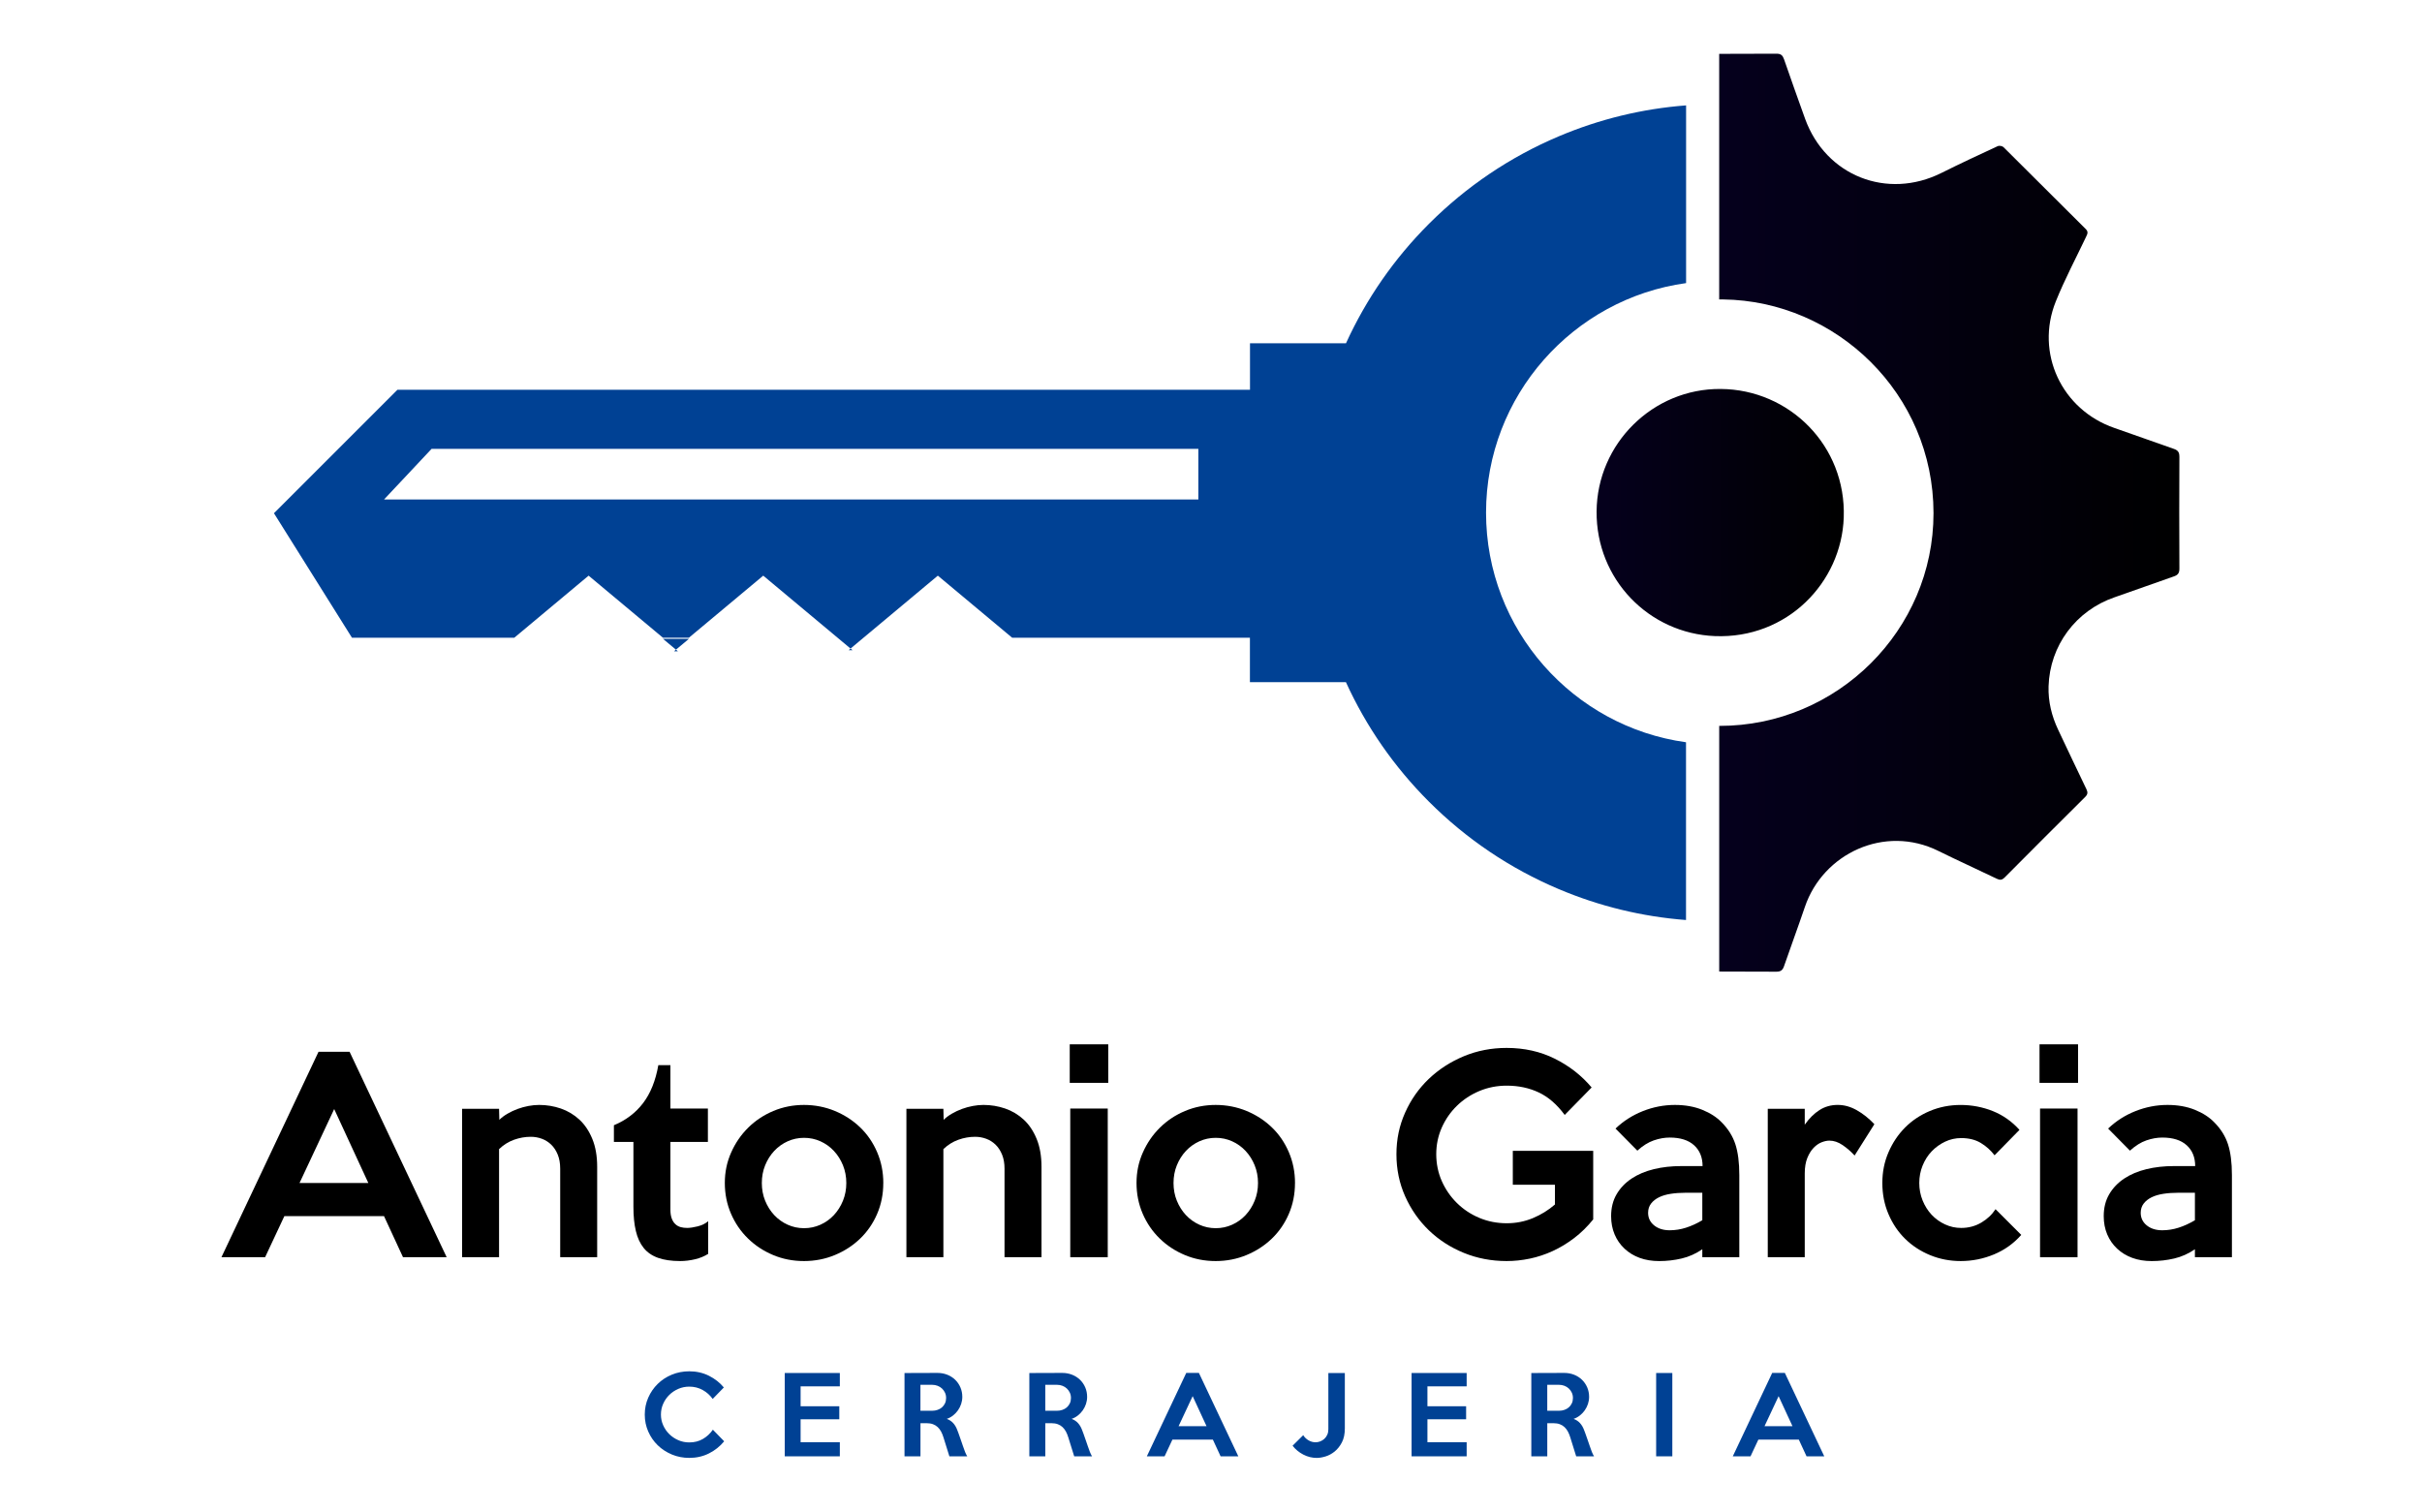 <svg xmlns="http://www.w3.org/2000/svg" xmlns:xlink="http://www.w3.org/1999/xlink" id="Capa_1" data-name="Capa 1" viewBox="0 0 1080 674.17"><defs><style>      .cls-1 {        fill: url(#_ÂÁ_Ï_ÌÌ_È_ËÂÌÚ_3-2);      }      .cls-2 {        fill: #004194;      }      .cls-3 {        fill: url(#_ÂÁ_Ï_ÌÌ_È_ËÂÌÚ_3);      }    </style><linearGradient id="_&#xC2;&#xC1;_&#xCF;_&#xCC;&#xCC;_&#xC8;_&#xCB;&#xC2;&#xCC;&#xDA;_3" data-name="&#xA1;&#xC2;&#xC1;&#x2DA;&#xCF;&#x2C7;&#xCC;&#xCC;&#x2DA;&#xC8; &#x201E;&#xF8FF;&#x2021;&#x2030;&#xCB;&#xC2;&#xCC;&#xDA; 3" x1="711.92" y1="228.61" x2="822.18" y2="228.61" gradientUnits="userSpaceOnUse"><stop offset="0" stop-color="#05001d"></stop><stop offset="1" stop-color="#000"></stop></linearGradient><linearGradient id="_&#xC2;&#xC1;_&#xCF;_&#xCC;&#xCC;_&#xC8;_&#xCB;&#xC2;&#xCC;&#xDA;_3-2" data-name="&#xA1;&#xC2;&#xC1;&#x2DA;&#xCF;&#x2C7;&#xCC;&#xCC;&#x2DA;&#xC8; &#x201E;&#xF8FF;&#x2021;&#x2030;&#xCB;&#xC2;&#xCC;&#xDA; 3" x1="766.6" y1="228.67" x2="971.81" y2="228.67" xlink:href="#_&#xC2;&#xC1;_&#xCF;_&#xCC;&#xCC;_&#xC8;_&#xCB;&#xC2;&#xCC;&#xDA;_3"></linearGradient></defs><g><g><path class="cls-3" d="M767.27,173.48c30.61.19,56.01,25.29,54.88,57.35-1.02,29-25.3,54.16-57.47,52.87-29.34-1.18-52.98-25.25-52.74-55.6.24-30.36,25.21-54.89,55.34-54.62Z"></path><path class="cls-1" d="M971.81,203.66c.01-1.98-.68-2.84-2.44-3.45-8.85-3.06-17.64-6.28-26.5-9.33-23.51-8.1-35.45-33.4-26.15-56.47,3.97-9.86,8.99-19.3,13.55-28.92.57-1.2,1.02-2.12-.23-3.36-12.24-12.13-24.4-24.36-36.64-36.49-.52-.52-1.89-.78-2.55-.48-8.42,3.91-16.84,7.82-25.14,11.97-24.21,12.11-51.6,1.28-60.8-24.17-3.18-8.8-6.3-17.63-9.37-26.48-.6-1.74-1.34-2.54-3.39-2.53-8.51.05-17.03.07-25.54.07v109.53c.58,0,1.16,0,1.75,0,50.43.63,93.79,41.95,93.82,95.3.03,52.25-42.97,94.95-95.49,94.9-.02,0-.05,0-.07,0v109.56c8.47,0,16.94.02,25.41.07,1.98.01,2.86-.64,3.48-2.42,3.06-8.85,6.31-17.63,9.32-26.49,8.08-23.79,35.54-36.84,59.51-24.95,8.62,4.27,17.41,8.22,26.07,12.41,1.47.71,2.36.57,3.52-.6,11.9-11.99,23.85-23.94,35.84-35.84,1.17-1.16,1.3-2.05.59-3.52-4.26-8.82-8.43-17.68-12.62-26.54-2.88-6.1-4.46-12.55-4.26-19.29.54-18.24,12.22-33.83,29.44-39.75,8.85-3.04,17.64-6.27,26.49-9.33,1.8-.62,2.42-1.52,2.41-3.49-.09-16.64-.09-33.28,0-49.92Z"></path></g><g><path class="cls-2" d="M751.85,126.29V47c-19.58,1.5-38.61,6.12-56.75,13.79-21.7,9.18-41.18,22.31-57.91,39.03-15.52,15.52-27.94,33.43-36.99,53.27h-42.81v20.74H177.23l-55.07,55.07,34.79,55.53h72.37l33.15-27.69,33.15,27.69h11.57l33.15-27.69,33.15,27.69,5.78,4.83,5.78-4.83,33.15-27.69,33.15,27.69h106.01v19.81h42.81c9.05,19.85,21.47,37.75,36.99,53.27,16.72,16.72,36.2,29.85,57.91,39.03,18.14,7.67,37.17,12.29,56.75,13.79v-79.28c-50.3-6.94-89.17-50.2-89.17-102.39s38.87-95.45,89.17-102.39ZM534.35,222.78H171.24l21.2-22.58h341.92v22.58Z"></path><polygon class="cls-2" points="295.63 284.92 301.42 289.75 307.2 284.92 295.63 284.92"></polygon><polygon class="cls-2" points="302.28 290.47 301.42 289.75 300.56 290.47 302.28 290.47"></polygon><polygon class="cls-2" points="380.16 289.98 379.29 289.26 378.43 289.98 380.16 289.98"></polygon></g></g><g><g><path d="M199.18,560.72h-19.47l-8.47-18.32h-44.44l-8.59,18.32h-19.47l43.29-91.62h13.86l43.29,91.62ZM164.25,527.62l-15.23-32.98-15.46,32.98h30.69Z"></path><path d="M266.29,560.72h-16.49v-39.51c0-2.37-.36-4.45-1.09-6.24-.73-1.79-1.7-3.28-2.93-4.47-1.23-1.18-2.63-2.06-4.2-2.63-1.57-.57-3.2-.86-4.89-.86-2.53,0-5.02.44-7.48,1.32-2.45.88-4.68,2.27-6.67,4.18v48.21h-16.49v-66.19h16.49l.12,4.92c.99-.99,2.21-1.91,3.66-2.75,1.45-.84,2.96-1.55,4.52-2.12,1.56-.57,3.17-1.01,4.81-1.32,1.64-.3,3.22-.46,4.75-.46,3.36,0,6.58.54,9.68,1.6,3.09,1.07,5.84,2.71,8.25,4.92,2.41,2.22,4.33,5.08,5.78,8.59,1.45,3.51,2.18,7.67,2.18,12.48v40.31Z"></path><path d="M315.77,559.23c-1.68,1.07-3.63,1.87-5.84,2.4-2.22.53-4.43.8-6.64.8-3.89,0-7.18-.48-9.85-1.43-2.67-.95-4.81-2.42-6.41-4.41-1.6-1.98-2.77-4.5-3.49-7.56-.73-3.05-1.09-6.64-1.09-10.77v-28.97h-8.7v-7.44c5.34-2.21,9.68-5.5,13-9.85,3.32-4.35,5.59-10,6.81-16.95h5.38v19.35h16.72v14.89h-16.72v30.12c0,1.68.21,3.05.63,4.12.42,1.07.97,1.91,1.66,2.52.69.61,1.47,1.03,2.35,1.26.88.23,1.81.34,2.81.34,1.3,0,2.86-.23,4.7-.69,1.83-.46,3.4-1.22,4.7-2.29v14.54Z"></path><path d="M393.87,527.62c0,4.96-.92,9.56-2.75,13.8-1.83,4.24-4.35,7.9-7.56,10.99s-6.97,5.54-11.28,7.33c-4.31,1.79-8.91,2.69-13.8,2.69s-9.47-.9-13.74-2.69c-4.28-1.79-8.02-4.26-11.22-7.39-3.21-3.13-5.73-6.81-7.56-11.05s-2.75-8.8-2.75-13.69.93-9.33,2.81-13.57c1.87-4.24,4.41-7.94,7.62-11.11,3.21-3.17,6.95-5.65,11.22-7.44,4.27-1.79,8.82-2.69,13.63-2.69s9.49.9,13.8,2.69c4.31,1.79,8.07,4.24,11.28,7.33,3.21,3.09,5.73,6.78,7.56,11.05,1.83,4.28,2.75,8.86,2.75,13.74ZM377.38,527.62c0-2.82-.5-5.46-1.49-7.9-.99-2.44-2.34-4.58-4.05-6.41-1.71-1.83-3.71-3.26-5.99-4.29-2.28-1.03-4.72-1.55-7.31-1.55s-5.02.52-7.31,1.55c-2.28,1.03-4.28,2.46-5.99,4.29-1.71,1.83-3.06,3.97-4.05,6.41-.99,2.44-1.48,5.08-1.48,7.9s.49,5.46,1.48,7.9c.99,2.44,2.34,4.58,4.05,6.41,1.71,1.83,3.71,3.26,5.99,4.29,2.28,1.03,4.72,1.55,7.31,1.55s5.02-.52,7.31-1.55c2.28-1.03,4.28-2.46,5.99-4.29,1.71-1.83,3.06-3.97,4.05-6.41.99-2.44,1.49-5.08,1.49-7.9Z"></path><path d="M464.42,560.72h-16.49v-39.51c0-2.37-.36-4.45-1.09-6.24-.73-1.79-1.7-3.28-2.93-4.47-1.23-1.18-2.63-2.06-4.2-2.63-1.57-.57-3.2-.86-4.89-.86-2.53,0-5.02.44-7.48,1.32-2.45.88-4.68,2.27-6.67,4.18v48.21h-16.49v-66.19h16.49l.12,4.92c.99-.99,2.21-1.91,3.66-2.75,1.45-.84,2.96-1.55,4.52-2.12,1.56-.57,3.17-1.01,4.81-1.32,1.64-.3,3.22-.46,4.75-.46,3.36,0,6.58.54,9.68,1.6,3.09,1.07,5.84,2.71,8.25,4.92,2.41,2.22,4.33,5.08,5.78,8.59,1.45,3.51,2.18,7.67,2.18,12.48v40.31Z"></path><path d="M494.19,482.95h-17.18v-17.18h17.18v17.18ZM493.96,560.72h-16.72v-66.31h16.72v66.31Z"></path><path d="M577.45,527.62c0,4.96-.92,9.56-2.75,13.8-1.83,4.24-4.35,7.9-7.56,10.99s-6.97,5.54-11.28,7.33c-4.31,1.79-8.91,2.69-13.8,2.69s-9.47-.9-13.74-2.69c-4.28-1.79-8.02-4.26-11.22-7.39-3.21-3.13-5.73-6.81-7.56-11.05s-2.75-8.8-2.75-13.69.93-9.33,2.81-13.57c1.87-4.24,4.41-7.94,7.62-11.11,3.21-3.17,6.95-5.65,11.22-7.44,4.27-1.79,8.82-2.69,13.63-2.69s9.49.9,13.8,2.69c4.31,1.79,8.07,4.24,11.28,7.33,3.21,3.09,5.73,6.78,7.56,11.05,1.83,4.28,2.75,8.86,2.75,13.74ZM560.96,527.62c0-2.82-.5-5.46-1.49-7.9-.99-2.44-2.34-4.58-4.05-6.41-1.71-1.83-3.71-3.26-5.99-4.29-2.28-1.03-4.72-1.55-7.31-1.55s-5.02.52-7.31,1.55c-2.28,1.03-4.28,2.46-5.99,4.29-1.71,1.83-3.06,3.97-4.05,6.41-.99,2.44-1.48,5.08-1.48,7.9s.49,5.46,1.48,7.9c.99,2.44,2.34,4.58,4.05,6.41,1.71,1.83,3.71,3.26,5.99,4.29,2.28,1.03,4.72,1.55,7.31,1.55s5.02-.52,7.31-1.55c2.28-1.03,4.28-2.46,5.99-4.29,1.71-1.83,3.06-3.97,4.05-6.41.99-2.44,1.49-5.08,1.49-7.9Z"></path><path d="M710.41,543.88c-2.6,3.21-5.42,5.98-8.47,8.3-3.06,2.33-6.24,4.26-9.56,5.78-3.32,1.53-6.72,2.65-10.19,3.38-3.48.73-6.93,1.09-10.36,1.09-6.8,0-13.17-1.22-19.13-3.66-5.95-2.44-11.15-5.8-15.58-10.08-4.43-4.28-7.94-9.31-10.54-15.12-2.6-5.8-3.89-12.06-3.89-18.78s1.28-12.73,3.84-18.5c2.56-5.76,6.07-10.78,10.54-15.06,4.47-4.28,9.68-7.65,15.63-10.14,5.96-2.48,12.33-3.72,19.13-3.72,7.86,0,15.02,1.6,21.47,4.81,6.45,3.21,11.93,7.48,16.43,12.83l-12.01,12.25c-3.43-4.66-7.28-8-11.55-10.02-4.27-2.02-9.03-3.04-14.29-3.04-4.34,0-8.42.8-12.23,2.4-3.81,1.6-7.15,3.8-10,6.59-2.86,2.79-5.11,6.03-6.75,9.73-1.64,3.7-2.46,7.66-2.46,11.85s.82,8.27,2.46,11.97c1.64,3.7,3.89,6.97,6.74,9.79,2.86,2.82,6.19,5.04,10,6.64,3.81,1.6,7.88,2.4,12.23,2.4,4.11,0,8-.76,11.66-2.29,3.66-1.53,6.93-3.55,9.83-6.07v-8.82h-18.78v-15.12h35.85v30.58Z"></path><path d="M775.57,560.72h-16.49v-3.55c-2.9,1.99-5.97,3.36-9.22,4.12-3.25.76-6.59,1.15-10.02,1.15-3.21,0-6.11-.48-8.7-1.43-2.6-.95-4.85-2.33-6.76-4.12-1.91-1.79-3.38-3.91-4.41-6.36-1.03-2.44-1.55-5.15-1.55-8.13,0-3.74.82-7,2.46-9.79,1.64-2.79,3.87-5.11,6.7-6.99,2.82-1.87,6.13-3.26,9.91-4.18,3.78-.92,7.84-1.37,12.2-1.37h9.51c0-3.89-1.26-6.99-3.78-9.28-2.52-2.29-6.15-3.44-10.88-3.44-2.29,0-4.66.42-7.1,1.26-2.44.84-4.89,2.37-7.33,4.58l-9.73-9.85c3.51-3.36,7.58-5.96,12.2-7.79,4.62-1.83,9.37-2.75,14.26-2.75,4.58,0,8.66.73,12.24,2.18,3.58,1.45,6.46,3.32,8.66,5.61,2.88,2.9,4.91,6.15,6.08,9.73,1.17,3.59,1.76,8.17,1.76,13.74v36.65ZM759.08,544.22v-12.25h-7.56c-2.29,0-4.45.15-6.47.46-2.02.31-3.78.82-5.27,1.55-1.49.73-2.67,1.66-3.55,2.81-.88,1.15-1.32,2.52-1.32,4.12,0,2.29.9,4.16,2.69,5.61,1.79,1.45,4.1,2.18,6.93,2.18,2.44,0,4.87-.38,7.27-1.15,2.4-.76,4.83-1.87,7.27-3.32Z"></path><path d="M835.81,501.39l-8.82,13.97c-1.6-1.76-3.38-3.3-5.33-4.64-1.95-1.33-3.91-2-5.9-2-1.07,0-2.23.25-3.49.74-1.26.5-2.44,1.32-3.55,2.46-1.11,1.15-2.04,2.65-2.81,4.52-.76,1.87-1.15,4.18-1.15,6.93v37.33h-16.49v-66.19h16.49v7.1c1.98-2.82,4.18-5,6.59-6.53,2.4-1.53,5.1-2.29,8.07-2.29s5.74.78,8.53,2.35c2.79,1.57,5.4,3.65,7.85,6.24Z"></path><path d="M901.32,550.75c-3.36,3.82-7.41,6.72-12.14,8.7-4.74,1.98-9.7,2.98-14.89,2.98-4.81,0-9.35-.88-13.62-2.63-4.27-1.76-7.98-4.18-11.13-7.27s-5.63-6.77-7.45-11.05c-1.82-4.27-2.73-8.89-2.73-13.86s.91-9.45,2.73-13.68,4.28-7.92,7.39-11.05c3.11-3.13,6.8-5.59,11.07-7.39,4.27-1.79,8.85-2.69,13.74-2.69s9.83.92,14.37,2.75c4.54,1.83,8.49,4.62,11.85,8.36l-11.11,11.34c-1.68-2.21-3.72-4.05-6.13-5.5-2.4-1.45-5.33-2.18-8.76-2.18-2.52,0-4.91.54-7.16,1.6-2.25,1.07-4.24,2.5-5.96,4.29-1.72,1.79-3.07,3.91-4.07,6.36-.99,2.44-1.49,5.04-1.49,7.79s.5,5.35,1.49,7.79c.99,2.44,2.33,4.56,4.01,6.36,1.68,1.79,3.66,3.23,5.95,4.29,2.29,1.07,4.7,1.6,7.22,1.6,3.28,0,6.26-.78,8.93-2.35,2.67-1.56,4.81-3.57,6.41-6.01l11.45,11.45Z"></path><path d="M926.63,482.95h-17.18v-17.18h17.18v17.18ZM926.4,560.72h-16.72v-66.31h16.72v66.31Z"></path><path d="M995.23,560.72h-16.49v-3.55c-2.9,1.99-5.97,3.36-9.22,4.12-3.25.76-6.59,1.15-10.02,1.15-3.21,0-6.11-.48-8.7-1.43-2.6-.95-4.85-2.33-6.76-4.12-1.91-1.79-3.38-3.91-4.41-6.36-1.03-2.44-1.55-5.15-1.55-8.13,0-3.74.82-7,2.46-9.79,1.64-2.79,3.87-5.11,6.7-6.99,2.82-1.87,6.13-3.26,9.91-4.18,3.78-.92,7.84-1.37,12.2-1.37h9.51c0-3.89-1.26-6.99-3.78-9.28-2.52-2.29-6.15-3.44-10.88-3.44-2.29,0-4.66.42-7.1,1.26-2.44.84-4.89,2.37-7.33,4.58l-9.73-9.85c3.51-3.36,7.58-5.96,12.2-7.79,4.62-1.83,9.37-2.75,14.26-2.75,4.58,0,8.66.73,12.24,2.18,3.58,1.45,6.46,3.32,8.66,5.61,2.88,2.9,4.91,6.15,6.08,9.73,1.17,3.59,1.76,8.17,1.76,13.74v36.65ZM978.74,544.22v-12.25h-7.56c-2.29,0-4.45.15-6.47.46-2.02.31-3.78.82-5.27,1.55-1.49.73-2.67,1.66-3.55,2.81-.88,1.15-1.32,2.52-1.32,4.12,0,2.29.9,4.16,2.69,5.61,1.79,1.45,4.1,2.18,6.93,2.18,2.44,0,4.87-.38,7.27-1.15,2.4-.76,4.83-1.87,7.27-3.32Z"></path></g><g><path class="cls-2" d="M322.91,642.83c-1.86,2.26-4.12,4.06-6.77,5.39-2.65,1.33-5.57,2-8.77,2-2.76,0-5.35-.5-7.77-1.51-2.42-1.01-4.52-2.38-6.31-4.12-1.79-1.74-3.2-3.77-4.23-6.12-1.03-2.34-1.55-4.86-1.55-7.56s.52-5.22,1.55-7.56c1.03-2.34,2.44-4.39,4.23-6.14s3.89-3.12,6.31-4.12c2.42-.99,5.01-1.49,7.77-1.49,3.19,0,6.12.67,8.77,2,2.65,1.33,4.86,3.07,6.63,5.21l-4.98,5.12c-1.15-1.64-2.63-2.97-4.44-3.98s-3.81-1.51-5.98-1.51c-1.74,0-3.37.33-4.91,1-1.53.67-2.88,1.57-4.02,2.7-1.15,1.13-2.05,2.45-2.72,3.95-.67,1.5-1,3.11-1,4.81s.33,3.26,1,4.77c.67,1.5,1.57,2.82,2.72,3.95,1.15,1.13,2.49,2.03,4.02,2.7s3.17,1,4.91,1c2.29,0,4.33-.52,6.09-1.56,1.77-1.04,3.24-2.41,4.42-4.12l5.02,5.16Z"></path><path class="cls-2" d="M374.49,649.52h-24.56v-37.16h24.56v5.95h-17.49v8.88h17.25v5.81h-17.25v10.23h17.49v6.28Z"></path><path class="cls-2" d="M431.28,649.52h-7.94l-2.64-8.46c-.28-.93-.63-1.78-1.04-2.56-.42-.78-.92-1.44-1.51-2-.59-.56-1.29-.99-2.11-1.3-.82-.31-1.79-.46-2.9-.46h-2.69v14.79h-7.12v-37.16l14.67-.05c1.58,0,3.05.27,4.41.81,1.36.54,2.54,1.3,3.53,2.26.99.96,1.76,2.09,2.32,3.39.56,1.3.84,2.71.84,4.23,0,1.09-.17,2.14-.51,3.16s-.82,1.97-1.43,2.84c-.62.87-1.35,1.64-2.19,2.3-.85.67-1.78,1.17-2.79,1.51,1.17.43,2.12,1.06,2.86,1.88.74.82,1.33,1.81,1.76,2.95.21.53.42,1.05.6,1.58.18.53.38,1.08.58,1.65s.42,1.19.65,1.86c.23.67.48,1.4.76,2.21.34,1.02.66,1.9.95,2.63.29.73.61,1.37.95,1.93ZM421.88,623.52c0-.87-.16-1.66-.49-2.37s-.77-1.33-1.33-1.86c-.56-.53-1.22-.94-1.98-1.23-.76-.29-1.57-.44-2.44-.44h-5.21v11.58h5.21c.87,0,1.68-.13,2.44-.4.76-.26,1.42-.64,1.98-1.14.56-.5,1-1.09,1.33-1.79.33-.7.49-1.48.49-2.35Z"></path><path class="cls-2" d="M486.94,649.52h-7.94l-2.64-8.46c-.28-.93-.63-1.78-1.04-2.56-.42-.78-.92-1.44-1.51-2-.59-.56-1.29-.99-2.11-1.3-.82-.31-1.79-.46-2.9-.46h-2.69v14.79h-7.12v-37.16l14.67-.05c1.58,0,3.05.27,4.41.81,1.36.54,2.54,1.3,3.53,2.26.99.96,1.76,2.09,2.32,3.39.56,1.3.84,2.71.84,4.23,0,1.09-.17,2.14-.51,3.16s-.82,1.97-1.43,2.84c-.62.87-1.35,1.64-2.19,2.3-.85.67-1.78,1.17-2.79,1.51,1.17.43,2.12,1.06,2.86,1.88.74.82,1.33,1.81,1.76,2.95.21.53.42,1.05.6,1.58.18.53.38,1.08.58,1.65s.42,1.19.65,1.86c.23.67.48,1.4.76,2.21.34,1.02.66,1.9.95,2.63.29.73.61,1.37.95,1.93ZM477.55,623.52c0-.87-.16-1.66-.49-2.37s-.77-1.33-1.33-1.86c-.56-.53-1.22-.94-1.98-1.23-.76-.29-1.57-.44-2.44-.44h-5.21v11.58h5.21c.87,0,1.68-.13,2.44-.4.76-.26,1.42-.64,1.98-1.14.56-.5,1-1.09,1.33-1.79.33-.7.49-1.48.49-2.35Z"></path><path class="cls-2" d="M552.19,649.52h-7.91l-3.44-7.44h-18.05l-3.49,7.44h-7.91l17.58-37.21h5.63l17.58,37.21ZM538.01,636.08l-6.19-13.39-6.28,13.39h12.46Z"></path><path class="cls-2" d="M599.68,637.06c0,2.51-.44,4.6-1.33,6.28-.88,1.67-1.96,3.02-3.23,4.05-1.27,1.02-2.63,1.75-4.07,2.19-1.44.43-2.74.65-3.88.65-2.11,0-4.12-.5-6.02-1.49-1.91-.99-3.5-2.31-4.77-3.95l4.74-4.7c.62.99,1.43,1.77,2.42,2.33.99.56,2.02.84,3.07.84.71,0,1.41-.13,2.09-.4.68-.26,1.29-.64,1.84-1.14.54-.5.98-1.1,1.3-1.81.33-.71.49-1.54.49-2.46v-25.07h7.35v24.7Z"></path><path class="cls-2" d="M654,649.52h-24.56v-37.16h24.56v5.95h-17.49v8.88h17.25v5.81h-17.25v10.23h17.49v6.28Z"></path><path class="cls-2" d="M710.78,649.52h-7.94l-2.64-8.46c-.28-.93-.63-1.78-1.04-2.56-.42-.78-.92-1.44-1.51-2-.59-.56-1.29-.99-2.11-1.3-.82-.31-1.79-.46-2.9-.46h-2.69v14.79h-7.12v-37.16l14.67-.05c1.58,0,3.05.27,4.41.81,1.36.54,2.54,1.3,3.53,2.26.99.96,1.76,2.09,2.32,3.39.56,1.3.84,2.71.84,4.23,0,1.09-.17,2.14-.51,3.16s-.82,1.97-1.43,2.84c-.62.87-1.35,1.64-2.19,2.3-.85.67-1.78,1.17-2.79,1.51,1.17.43,2.12,1.06,2.86,1.88.74.82,1.33,1.81,1.76,2.95.21.53.42,1.05.6,1.58.18.53.38,1.08.58,1.65s.42,1.19.65,1.86c.23.67.48,1.4.76,2.21.34,1.02.66,1.9.95,2.63.29.73.61,1.37.95,1.93ZM701.39,623.52c0-.87-.16-1.66-.49-2.37s-.77-1.33-1.33-1.86c-.56-.53-1.22-.94-1.98-1.23-.76-.29-1.57-.44-2.44-.44h-5.21v11.58h5.21c.87,0,1.68-.13,2.44-.4.76-.26,1.42-.64,1.98-1.14.56-.5,1-1.09,1.33-1.79.33-.7.49-1.48.49-2.35Z"></path><path class="cls-2" d="M745.71,649.52h-7.21v-37.16h7.21v37.16Z"></path><path class="cls-2" d="M813.47,649.52h-7.91l-3.44-7.44h-18.05l-3.49,7.44h-7.91l17.58-37.21h5.63l17.58,37.21ZM799.29,636.08l-6.19-13.39-6.28,13.39h12.46Z"></path></g></g></svg>